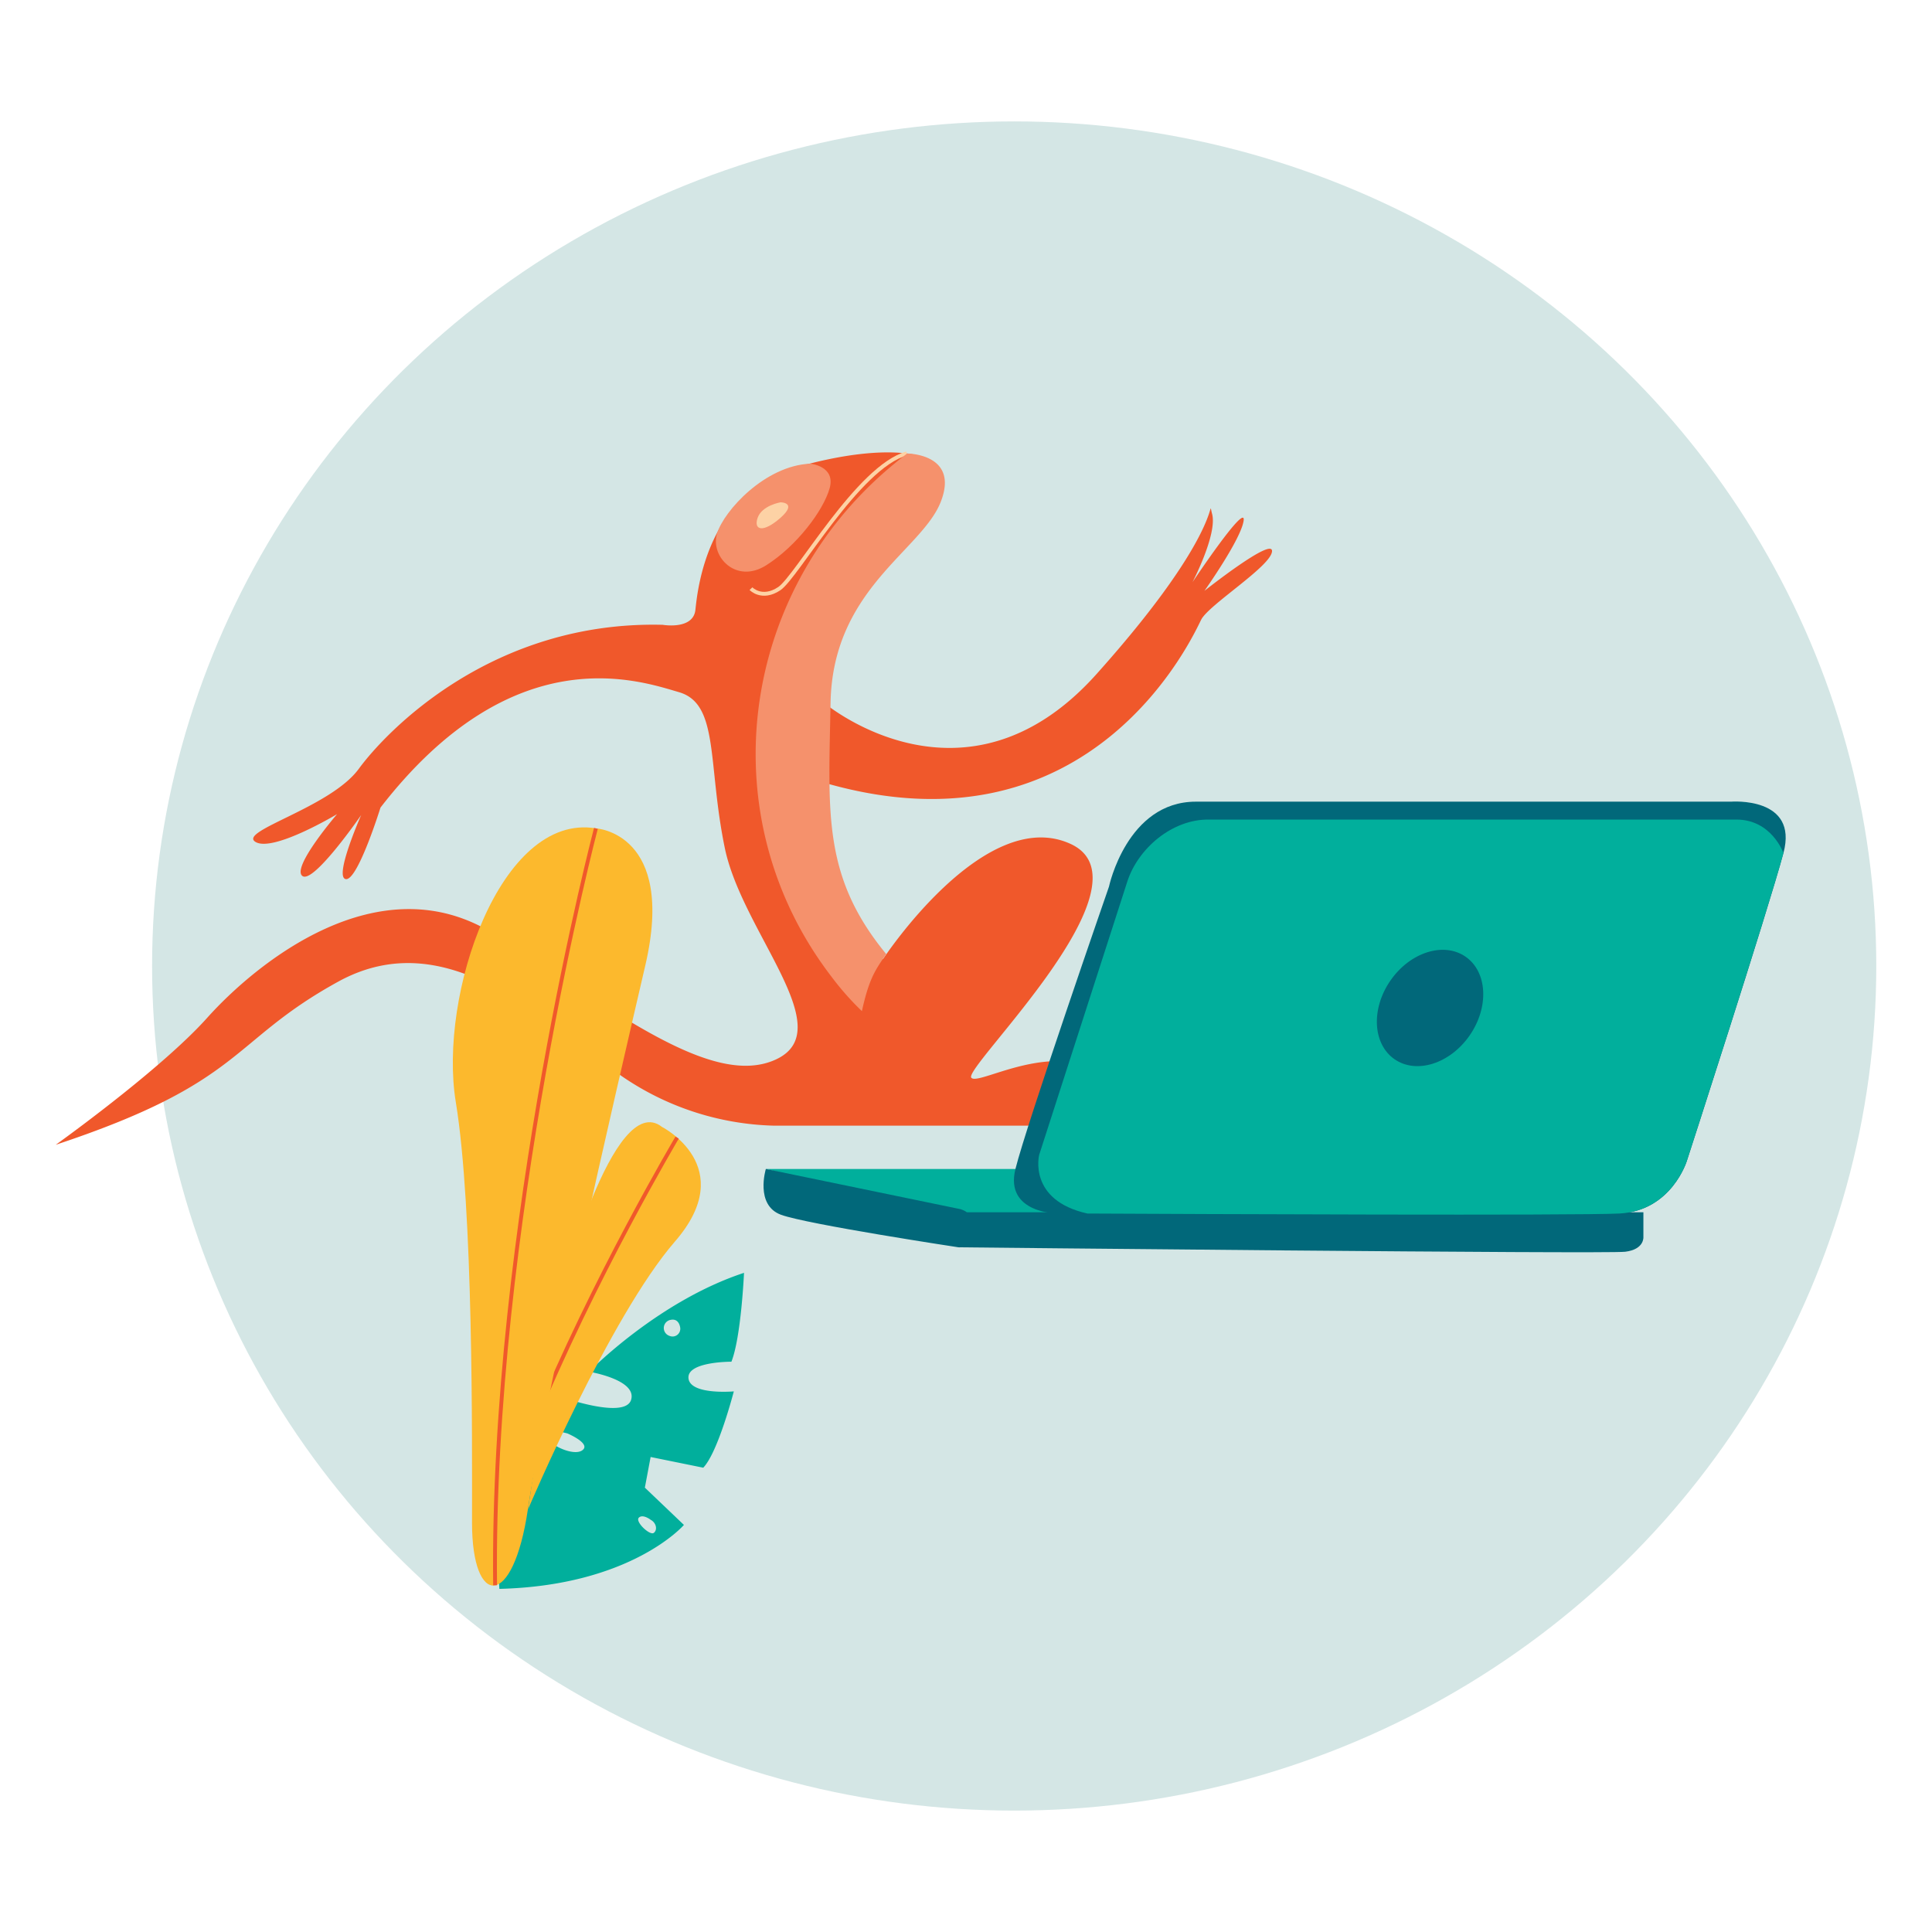 <?xml version="1.0" encoding="UTF-8"?> <svg xmlns="http://www.w3.org/2000/svg" id="Layer_1" data-name="Layer 1" viewBox="0 0 500 500"><defs><style>.cls-1{fill:#d4e6e5;}.cls-2{fill:#f0582b;}.cls-3{fill:#f5916c;}.cls-4{fill:#fdd2a5;}.cls-5,.cls-9{fill:none;stroke-miterlimit:10;}.cls-5{stroke:#fdd2a5;}.cls-6{fill:#01af9c;}.cls-7{fill:#01687a;}.cls-8{fill:#fcb92d;}.cls-9{stroke:#f0582b;}</style></defs><ellipse class="cls-1" cx="262.47" cy="250" rx="223.11" ry="218.58"></ellipse><path class="cls-2" d="M14.42,296.27l.74-.53c4.43-3.2,27.54-20.13,38.47-32.34,12.13-13.54,44.28-40.61,74.45-21.55s56.12,40.06,72.76,32.32-8.75-32.87-13.26-54.7-1.41-37.29-11.84-40.33S132.82,164.66,98.47,209c0,0-5.92,19.07-9,18.51s4-16.57,4-16.57-12.41,18-15.23,15.75,9-16,9-16-16.64,10-21.15,7.18S85.5,209,92.83,199s34.69-38.4,78.68-37.3c0,0,7.89,1.38,8.46-3.87s3-30.38,26.45-37,37.56-3.59,37.28,2.22-1.13,8.28-12.41,21-16.64,17.68-18,37.85c0,0,36.38,30.67,70.5-7.46s28.49-46.69,29.9-41.44-5.08,17.68-5.08,17.68,13.82-20.72,13.25-16-10.15,18.23-10.15,18.23,17.77-14.09,17.49-10.22-16.36,13.81-18.33,17.68-27.83,62-96.92,42.38c0,0-4.89,19.51,14.57,45.47,0,0,26.23-40,48.51-29.83s-27.64,57.74-25.67,60.5,28.77-15.19,41.74,6.91c0,0,.85,2.48-1.13,3.31,0,0,2-1.1,2,2.21H200.27a72.67,72.67,0,0,1-40-13.26c-19.46-13.81-44.56-39.51-72.76-24S63.47,280,14.42,296.27Z"></path><path class="cls-3" d="M209.7,120s6.65.6,5,6.4-8.55,14.92-16.4,19.89-14.52-2.32-12.74-8.2S198,120.48,209.7,120Z"></path><path class="cls-4" d="M202,130s-4.79.78-5.92,4,1.41,4,5.92,0S202,130,202,130Z"></path><path class="cls-5" d="M194.35,152.34s2.82,3,7.33,0,20.41-31.52,33-35"></path><path class="cls-3" d="M229.35,246.91c-2.63,3.9-4.37,6-6.29,14.77a72.85,72.85,0,0,1-7.94-9c-31.4-41-24.12-98.81,15.63-132.09,1.29-1.07,2.61-2.15,4-3.22,0,0,13.67,0,8.69,12.58s-28,22.56-28.49,52C214.43,210.29,212.8,226.78,229.35,246.91Z"></path><path class="cls-6" d="M262.78,302.53H198.2s45.45,11.52,54.38,13.31l30.18-1.46Z"></path><path class="cls-7" d="M198.2,302.53s-2.86,9.36,3.92,11.85,45.93,8.42,45.93,8.42,3.37.37,3.74-2.93.28-5.77-3.18-6.93Z"></path><path class="cls-7" d="M425.31,313.74v6.37s.32,3.22-4.7,3.84-172.56-1.15-172.56-1.15l2.18-9.06Z"></path><path class="cls-7" d="M287,229.47s4.64-22,22.48-22H448s17.49-1.4,13.56,13.28-25,79.7-25,79.7-3.93,12.94-17.49,13.63-145.22,0-145.22,0-13.91,0-11.06-11.53S287,229.47,287,229.47Z"></path><path class="cls-6" d="M449.34,212.1H312.89c-9.57-.12-18.37,7.51-21.13,16l-22.82,70.77s-3,11.74,12.49,15.19c28.19.14,126,.56,137.63,0,13.56-.69,17.49-13.63,17.49-13.63s21.05-65,25-79.7C461.52,220.73,458.5,212.09,449.34,212.1Z"></path><ellipse class="cls-7" cx="370.11" cy="260.89" rx="16.14" ry="12.47" transform="translate(-55.06 416.7) rotate(-55.31)"></ellipse><path class="cls-6" d="M173.26,345.72a2.14,2.14,0,0,1,.3-4.14c2.29-.48,2.49,2.12,2.49,2.12A2,2,0,0,1,173.26,345.72Zm-31.61,25.81c.54-1.95,5.22-.55,5.22-.55s6.23,2.63,3.82,4.36S141.11,373.47,141.65,371.53Zm23.69,21.23c1.06-1,3.08.58,3.08.58,1.44.78,1.79,2.6.78,3.37S164.27,393.78,165.34,392.76ZM177,394.65,166.89,385l1.49-7.93L182,379.84c3.85-4,7.91-19.75,7.91-19.75s-11.25,1-11.73-3.37,11.11-4.31,11.11-4.31c2.52-6.36,3.26-23,3.26-23C170.18,336.77,152.46,355,152.46,355s12.44,2.05,10.87,7.26-18.31-.81-18.31-.81c-18.21,21.66-15.78,49.75-15.78,49.75C163.44,410.35,177,394.65,177,394.65Z"></path><path class="cls-8" d="M171.33,291.65s20.18,10.26,3.34,29.66-38,69.27-38,69.27l8.12-54.9S158.66,281.71,171.33,291.65Z"></path><path class="cls-9" d="M175.24,294.41s-21.7,36.56-37.18,74.33"></path><path class="cls-8" d="M154.22,214.38S175,215.47,167,249.87s-26.53,114.65-30.38,140.71S122.15,416,122.16,394.1s.35-81.2-4.2-108.88S129.45,210.24,154.22,214.38Z"></path><path class="cls-9" d="M154.22,214.38s-27.13,103.13-26.09,195.89"></path></svg> 
